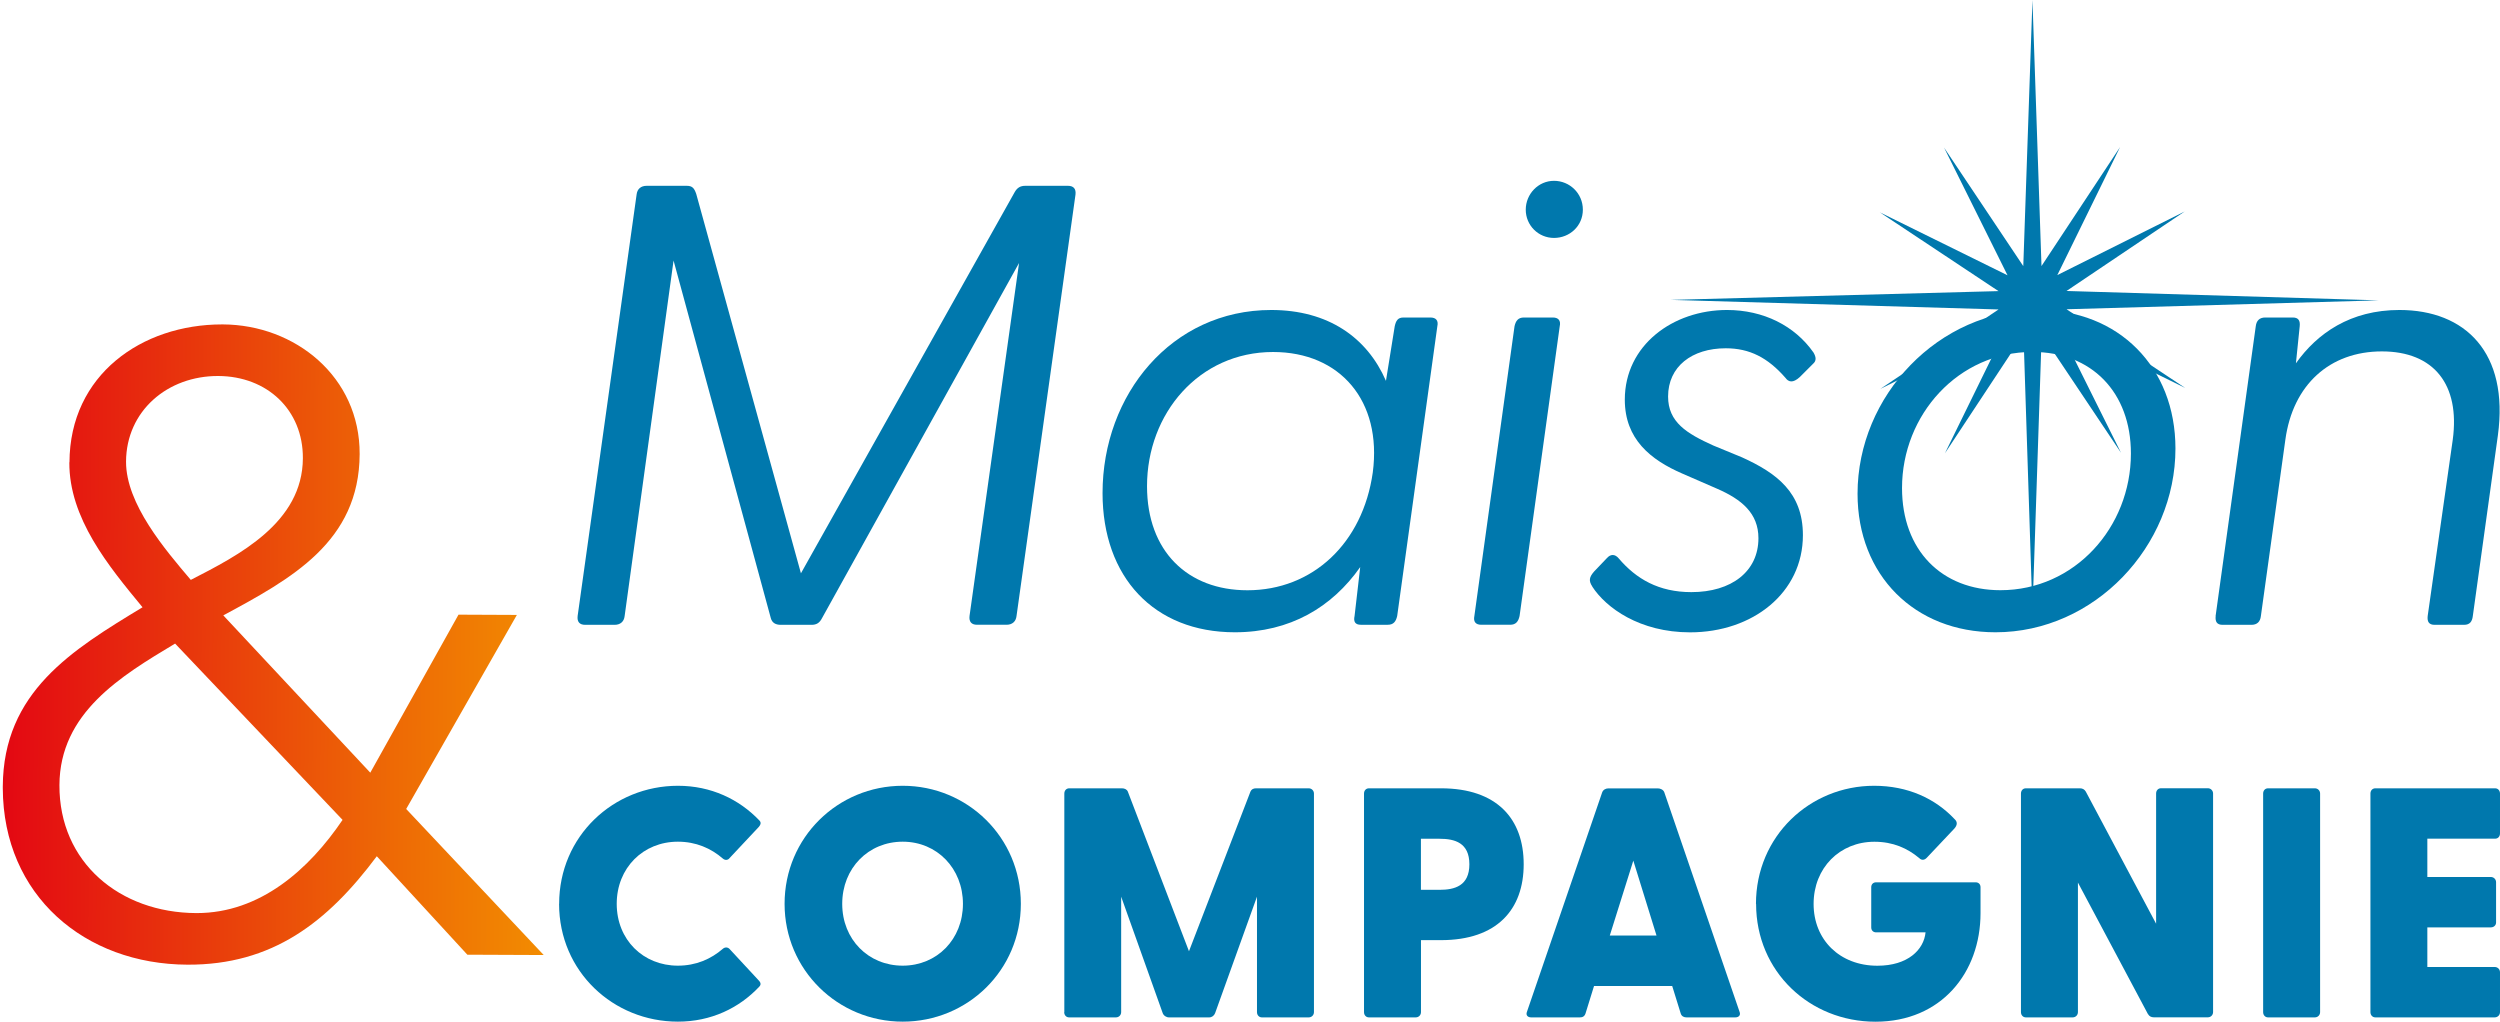 <?xml version="1.0" encoding="UTF-8"?><svg id="Calque_1" xmlns="http://www.w3.org/2000/svg" xmlns:xlink="http://www.w3.org/1999/xlink" viewBox="0 0 376.06 153.68"><defs><style>.cls-1{fill:url(#Dégradé_sans_nom_2);}.cls-2{fill:#0078ad;}.cls-3{clip-path:url(#clippath);}.cls-4{fill:none;}</style><clipPath id="clippath"><path class="cls-4" d="m29.52,137.35c-11.49-.05-20.63-7.6-20.58-19.25.05-10.87,9.24-16.4,17.4-21.29l25.19,26.52c-5.05,7.47-12.41,14.02-21.93,14.02h-.09m-10.55-67.9c.03-7.64,6.25-12.92,13.87-12.89,7.36.03,12.76,5.11,12.73,12.36-.04,9.71-9.62,14.59-16.86,18.31-3.86-4.55-9.76-11.43-9.74-17.78m-8.53.1c-.04,8.41,5.87,15.57,11.01,21.8C10.84,97.77.48,104.08.42,118.32v.25c.06,16.17,12.36,26.48,27.77,26.54,12.78.06,21.08-6.38,28.49-16.31l13.62,14.81,11.49.05-20.69-21.97,16.65-29.19-8.78-.04-13.27,23.77-22.11-23.66c10.23-5.52,20.45-11.05,20.51-24.26.05-11.65-9.73-19.46-20.57-19.51h-.13c-12.08,0-22.9,7.58-22.95,20.74"/></clipPath><linearGradient id="Dégradé_sans_nom_2" x1="-91.71" y1="537.97" x2="-88.43" y2="537.97" gradientTransform="translate(-14179.41 2479.13) rotate(90) scale(26.43 -26.43)" gradientUnits="userSpaceOnUse"><stop offset="0" stop-color="#e30613"/><stop offset=".65" stop-color="#ed6406"/><stop offset="1" stop-color="#f39200"/></linearGradient></defs><g><g><path class="cls-2" d="m86.89,92.66l8.87-63.39c.09-.85.66-1.32,1.51-1.32h6.04c.85,0,1.13.38,1.42,1.22l15.75,57.07,32.16-57.35c.38-.66.85-.94,1.6-.94h6.41c.85,0,1.23.47,1.13,1.32l-8.87,63.39c-.09.85-.66,1.32-1.51,1.32h-4.43c-.85,0-1.23-.47-1.13-1.32l7.45-53.1-29.62,53.39c-.38.76-.85,1.04-1.6,1.04h-4.62c-.75,0-1.32-.28-1.51-1.04l-14.62-53.76-7.36,53.48c-.09.85-.66,1.32-1.51,1.32h-4.43c-.85,0-1.23-.47-1.13-1.32Z"/><path class="cls-2" d="m165.85,74.17c0-14.81,10.38-27.54,25.37-27.54,8.58,0,14.43,4.15,17.26,10.66l1.32-8.21c.19-.85.47-1.32,1.32-1.32h4.05c.85,0,1.23.47,1.04,1.32l-6.04,43.58c-.19.85-.57,1.32-1.41,1.32h-4.06c-.85,0-1.13-.47-.94-1.32l.85-7.36c-4.24,6.04-10.56,9.81-18.86,9.81-12.17,0-19.9-8.3-19.9-20.94Zm21.79,14.62c9.81,0,17.36-7.07,18.86-17.73,1.41-10.75-4.91-18.11-15-18.11-11.13,0-18.96,9.24-18.96,20.18,0,9.81,6.13,15.66,15.09,15.66Z"/><path class="cls-2" d="m221.78,92.66l6.04-43.58c.19-.85.57-1.32,1.42-1.32h4.34c.85,0,1.23.47,1.04,1.32l-6.04,43.58c-.19.85-.57,1.32-1.42,1.32h-4.34c-.85,0-1.22-.47-1.04-1.32Zm11.98-65.46c2.36,0,4.34,1.89,4.34,4.34s-1.98,4.25-4.34,4.25-4.25-1.89-4.25-4.25,1.89-4.34,4.25-4.34Z"/><path class="cls-2" d="m239.52,88.22c-.57-.85-.47-1.41.28-2.26l1.89-1.98c.57-.66,1.23-.66,1.79,0,2.64,3.11,6.04,5.09,10.94,5.09,6.04,0,10.09-3.11,10.09-8.11,0-3.77-2.55-5.85-6.23-7.45l-5.19-2.26c-4.81-2.08-8.68-5.19-8.68-11.13,0-8.21,7.26-13.49,15.37-13.49,5.47,0,10.19,2.36,13.02,6.41.38.66.47,1.23-.09,1.7l-1.98,1.98c-1.04.95-1.7.76-2.17.1-2.64-3.02-5.38-4.43-8.96-4.43-5.09,0-8.68,2.74-8.68,7.26,0,3.87,2.83,5.57,6.79,7.36l4.34,1.79c5.19,2.36,9.15,5.28,9.15,11.7,0,8.68-7.55,14.62-16.98,14.62-7.55,0-12.64-3.68-14.71-6.89Z"/><path class="cls-2" d="m279.42,74.26c0-14.72,12.17-27.64,27.17-27.64,12.07,0,20.65,8.58,20.65,20.85,0,14.71-12.17,27.64-27.07,27.64-12.17,0-20.75-8.58-20.75-20.84Zm21.5,14.52c11.13,0,19.62-9.43,19.62-20.56,0-9.24-5.94-15.28-14.81-15.28-11.13,0-19.62,9.43-19.62,20.47,0,9.34,5.94,15.37,14.81,15.37Z"/><path class="cls-2" d="m333.28,92.66l6.04-43.58c.1-.85.57-1.32,1.42-1.32h4.15c.85,0,1.13.47,1.04,1.32l-.57,5.57c3.21-4.53,8.21-8.02,15.57-8.02,9.9,0,16.5,6.41,14.81,18.87l-3.77,27.17c-.1.85-.47,1.32-1.32,1.32h-4.43c-.85,0-1.13-.47-1.04-1.32l3.77-26.51c1.13-8.3-2.83-13.3-10.66-13.3s-13.39,5-14.52,13.3l-3.68,26.51c-.09.85-.57,1.32-1.42,1.32h-4.34c-.85,0-1.13-.47-1.04-1.32Z"/></g><g><path class="cls-2" d="m84.11,135.96c0-10.19,8.17-17.76,17.87-17.76,4.97,0,9.2,2.02,12.25,5.22.34.34.15.69-.1.98l-4.38,4.67c-.25.35-.69.35-.99.1-1.82-1.58-4.08-2.56-6.79-2.56-5.22,0-9.2,3.94-9.2,9.35s3.99,9.3,9.2,9.3c2.71,0,4.97-.98,6.79-2.56.3-.25.74-.25,1.03.1l4.33,4.67c.25.25.44.59.1.94-3.05,3.25-7.28,5.27-12.25,5.27-9.7,0-17.87-7.53-17.87-17.72Z"/><path class="cls-2" d="m118.02,135.96c0-9.99,8.02-17.76,17.77-17.76s17.77,7.77,17.77,17.76-8.02,17.72-17.77,17.72-17.77-7.78-17.77-17.72Zm17.77,9.3c5.17,0,9.06-3.99,9.06-9.3s-3.89-9.35-9.06-9.35-9.1,3.99-9.1,9.35,3.94,9.3,9.1,9.3Z"/><path class="cls-2" d="m160.1,152.25v-32.88c0-.44.29-.79.74-.79h7.92c.39,0,.74.15.89.49l9.2,24.02,9.25-24.02c.15-.34.44-.49.84-.49h7.92c.44,0,.79.35.79.79v32.88c0,.44-.34.79-.79.79h-7.04c-.44,0-.74-.35-.74-.79v-17.37l-6.3,17.52c-.15.39-.49.64-.89.64h-6.05c-.39,0-.79-.25-.94-.64l-6.25-17.52v17.37c0,.44-.34.79-.79.79h-7.04c-.44,0-.74-.35-.74-.79Z"/><path class="cls-2" d="m205.18,152.25v-32.88c0-.44.29-.79.74-.79h10.83c8.46,0,12.45,4.63,12.45,11.42s-3.99,11.42-12.45,11.42h-3v10.83c0,.44-.34.79-.79.79h-7.04c-.44,0-.74-.35-.74-.79Zm11.37-18.4c2.26,0,4.48-.59,4.48-3.84s-2.21-3.84-4.48-3.84h-2.81v7.68h2.81Z"/><path class="cls-2" d="m229.69,152.2l11.32-33.02c.15-.39.54-.59.93-.59h7.43c.39,0,.84.2.98.59l11.32,33.02c.2.49-.1.84-.64.84h-7.33c-.39,0-.74-.15-.88-.59l-1.28-4.13h-11.76l-1.28,4.13c-.15.44-.44.59-.84.59h-7.33c-.54,0-.84-.35-.64-.84Zm19.49-11.47l-3.49-11.27-3.54,11.27h7.04Z"/><path class="cls-2" d="m264.14,135.96c0-10.19,8.12-17.76,17.77-17.76,5.07,0,9.2,1.92,12.11,5.02.44.39.44.89-.05,1.43l-4.09,4.33c-.39.45-.84.45-1.18.1-1.77-1.48-3.94-2.46-6.74-2.46-5.22,0-9.15,3.94-9.15,9.35s3.94,9.3,9.6,9.3c4.58,0,6.99-2.41,7.24-5.02h-7.43c-.45,0-.74-.3-.74-.74v-6.05c0-.44.29-.74.74-.74h14.96c.44,0,.74.29.74.74v3.89c0,8.96-5.91,16.34-15.8,16.34s-17.96-7.53-17.96-17.72Z"/><path class="cls-2" d="m323.1,152.54l-10.53-19.78v19.49c0,.44-.34.79-.79.79h-7.04c-.44,0-.74-.35-.74-.79v-32.88c0-.44.29-.79.74-.79h8.12c.39,0,.69.15.89.49l10.58,19.88v-19.59c0-.44.29-.79.74-.79h7.04c.44,0,.79.35.79.79v32.88c0,.44-.34.79-.79.79h-8.12c-.39,0-.69-.15-.88-.49Z"/><path class="cls-2" d="m340.43,152.25v-32.88c0-.44.29-.79.74-.79h7.04c.45,0,.79.35.79.79v32.88c0,.44-.34.79-.79.79h-7.04c-.44,0-.74-.35-.74-.79Z"/><path class="cls-2" d="m356.57,152.25v-32.88c0-.44.29-.79.74-.79h18.01c.45,0,.74.35.74.79v6c0,.44-.29.79-.74.79h-10.19v5.76h9.55c.44,0,.79.34.79.79v6.05c0,.44-.35.74-.79.74h-9.55v5.96h10.14c.44,0,.79.34.79.79v6c0,.44-.35.79-.79.79h-17.96c-.44,0-.74-.35-.74-.79Z"/></g></g><g class="cls-3"><rect class="cls-1" x="-7.25" y="56.09" width="96.72" height="81.79" transform="translate(-56.05 137.67) rotate(-89.75)"/></g><polygon class="cls-2" points="305.73 0 304.35 40.03 292.43 22.2 301.98 41.41 282.77 31.94 300.62 43.79 251.32 45.11 300.63 46.55 282.85 58.5 302 48.92 292.56 68.19 304.38 50.29 305.73 92.04 307.12 50.28 319.05 68.11 309.49 48.9 328.71 58.36 310.86 46.52 357.82 45.18 310.85 43.77 328.63 31.81 309.47 41.38 318.91 22.12 307.09 40.02 305.73 0"/></svg>